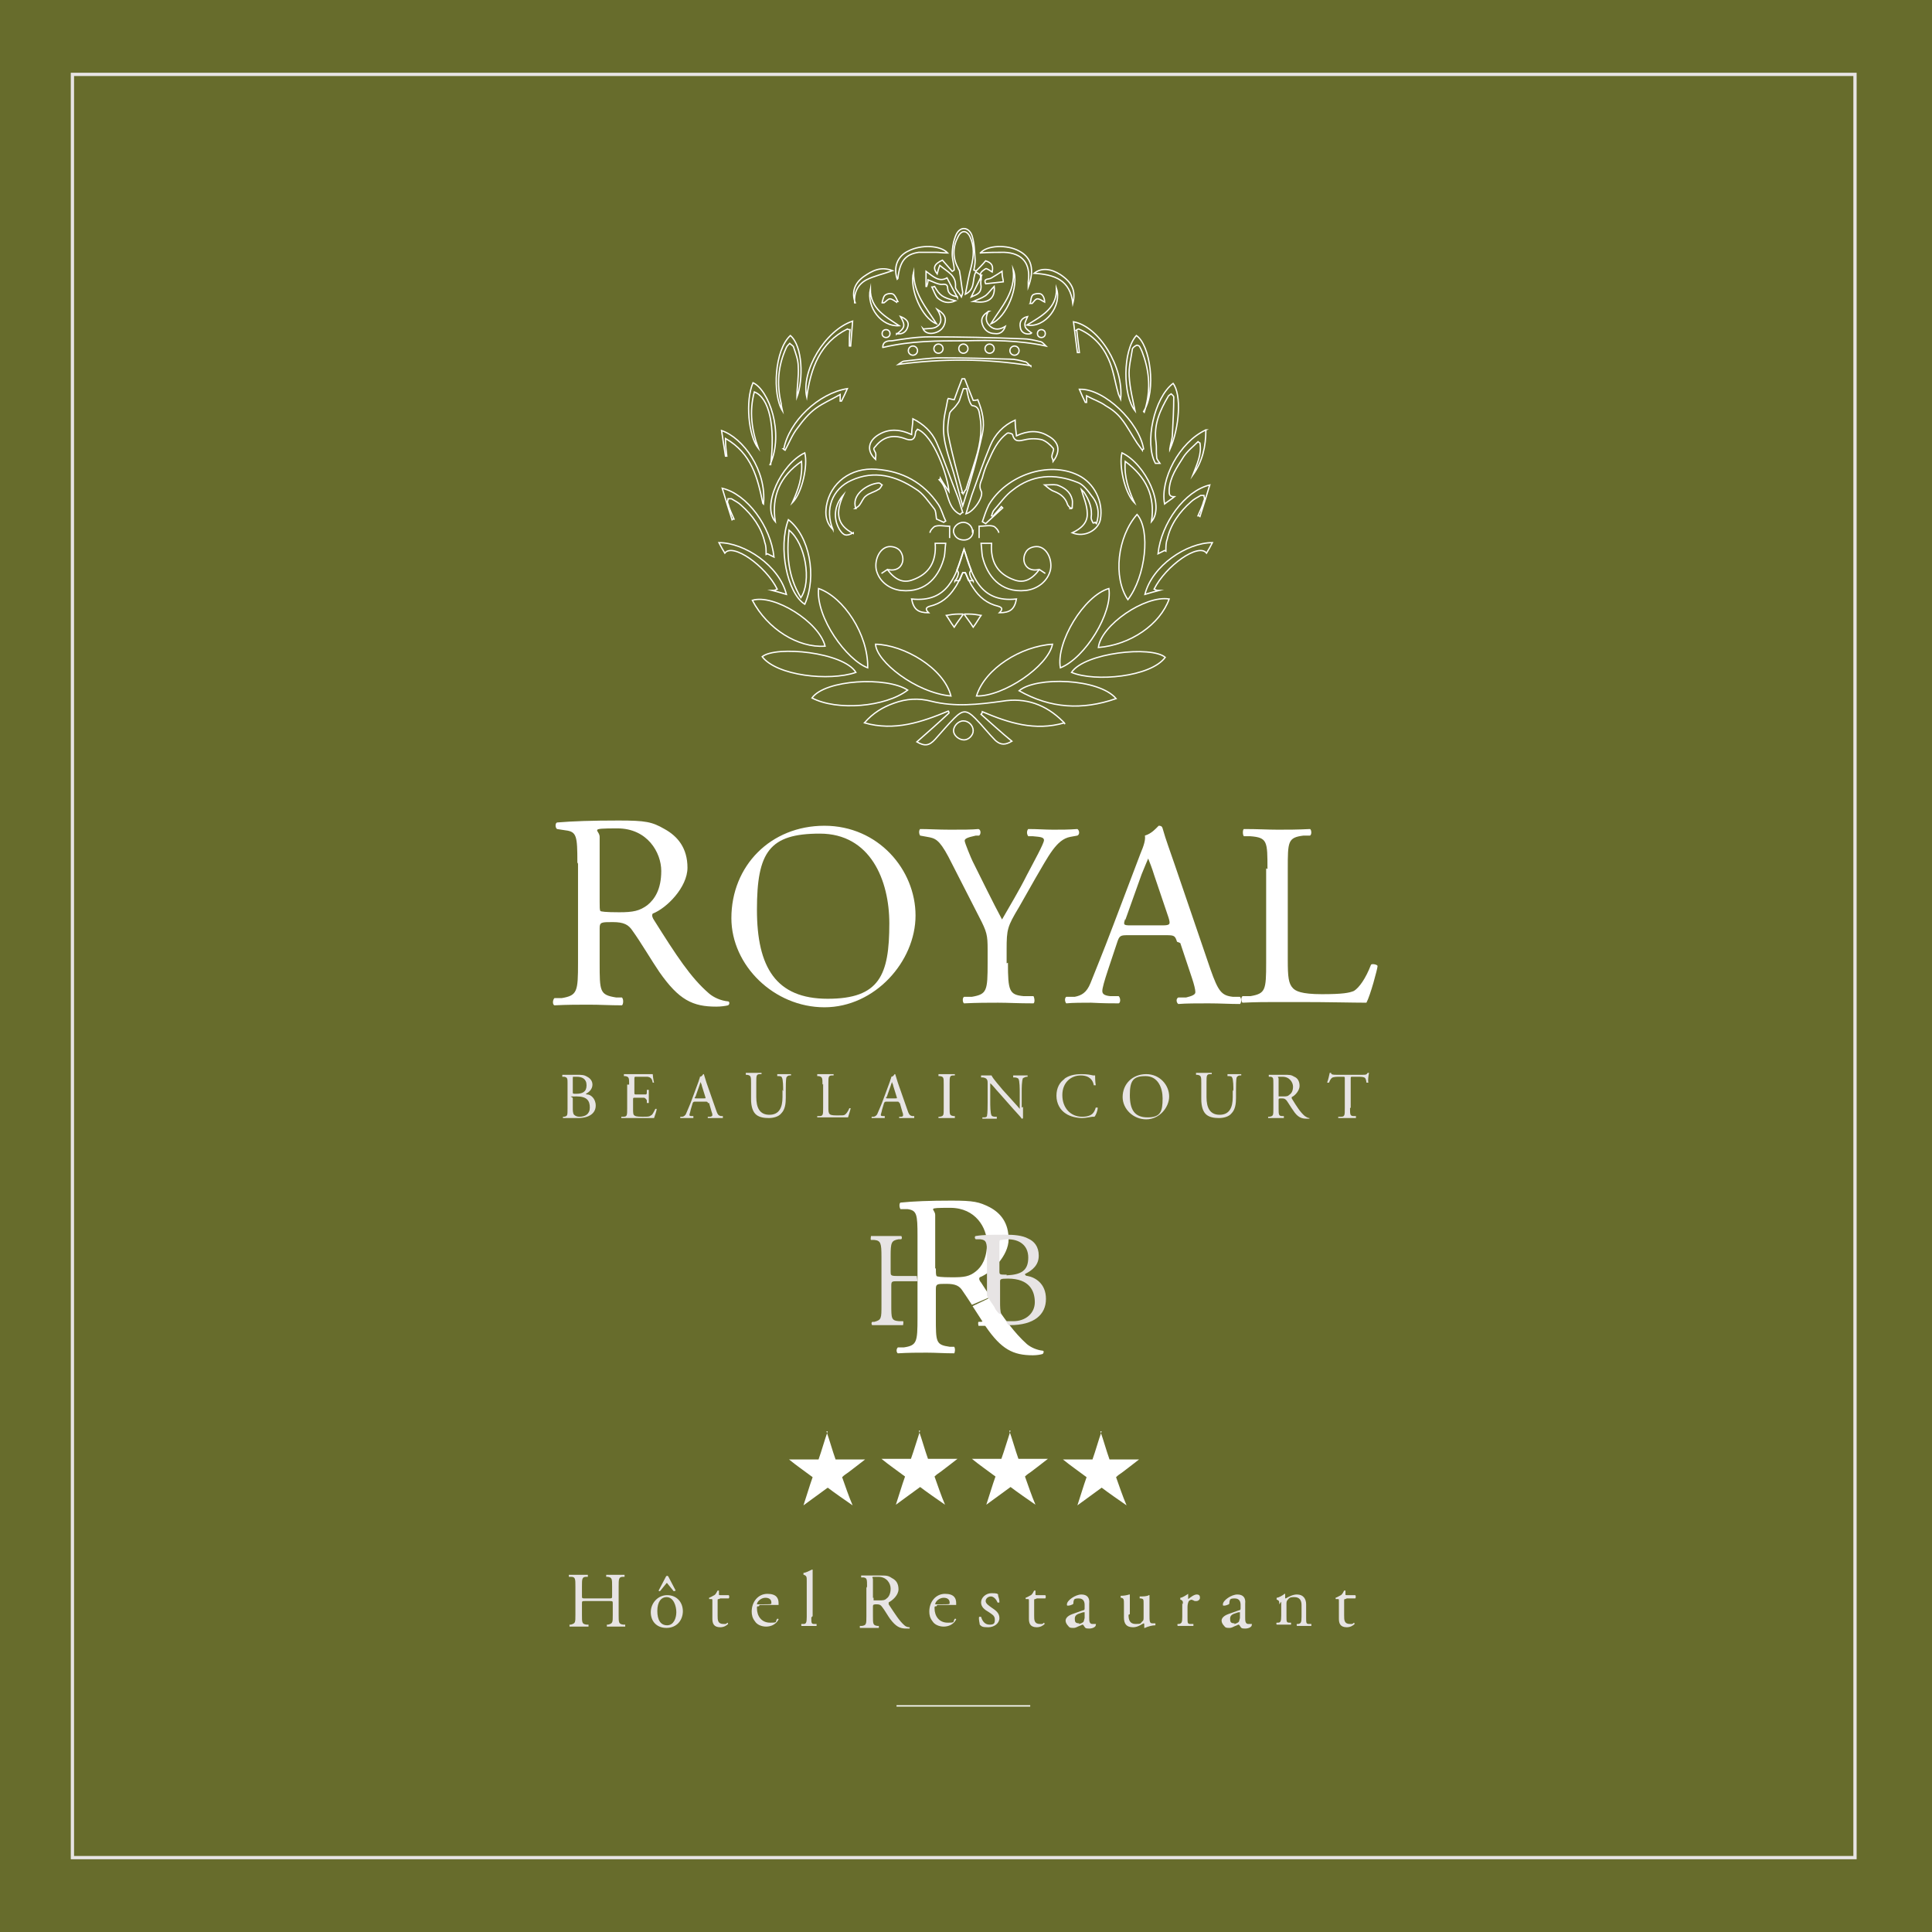 <?xml version="1.0" encoding="UTF-8"?>
<svg id="Calque_1" xmlns="http://www.w3.org/2000/svg" version="1.1" viewBox="0 0 294.8 294.8">
  <!-- Generator: Adobe Illustrator 29.6.0, SVG Export Plug-In . SVG Version: 2.1.1 Build 207)  -->
  <defs>
    <style>
      .st0 {
        fill: #e7e4e4;
      }

      .st1 {
        fill: #676c2c;
      }

      .st2 {
        fill: #fff;
      }

      .st3 {
        fill: none;
        stroke: #fff;
        stroke-miterlimit: 10;
        stroke-width: .2px;
      }
    </style>
  </defs>
  <rect class="st1" width="294.8" height="294.8"/>
  <g>
    <path class="st2" d="M88.1,131.6c0-4-.1-4.7-1.8-4.9l-1.3-.2c-.3-.2-.3-.9,0-1,2.4-.2,5.3-.3,9.4-.3s5.1.2,7,1.3c2,1.1,3.5,2.9,3.5,5.9s-3.2,6.2-5.3,7c-.2.3,0,.7.2,1,3.4,5.4,5.6,8.8,8.4,11.2.7.6,1.8,1.1,2.9,1.2.2,0,.3.4,0,.6-.4.1-1.1.2-1.8.2-3.6,0-5.7-1-8.7-5.3-1.1-1.6-2.8-4.5-4.1-6.3-.6-.9-1.3-1.3-3-1.3s-2,0-2,.9v5.3c0,4.4,0,4.9,2.5,5.3h.9c.3.3.2,1.1,0,1.2-1.9,0-3.3-.1-5-.1s-3.3,0-5.3.1c-.3-.1-.3-.8,0-1.1h1.1c2.4-.4,2.5-1,2.5-5.4v-15.1ZM91.5,137.6c0,.8,0,1.2.1,1.4.1.1.8.2,2.9.2s3.1-.2,4.3-1.1c1.1-.9,2.1-2.4,2.1-5.2s-2.1-6.5-6.7-6.5-2.7.2-2.7,1.3v9.8Z"/>
    <path class="st2" d="M111.6,140.1c0-8,6-14.1,14.2-14.1s13.9,6.7,13.9,13.7-6.2,14-13.9,14-14.2-6.4-14.2-13.6ZM135.7,140.9c0-6.6-2.9-13.7-10.6-13.7s-9.6,2.8-9.6,11.6,2.9,13.6,10.8,13.6,9.4-3.6,9.4-11.5Z"/>
    <path class="st2" d="M153.8,146.9c0,4.3.2,4.9,2.4,5.1h1.5c.2.4.2,1,0,1.1-2.5,0-3.8-.1-5.4-.1s-3.1,0-5.2.1c-.2-.1-.3-.8,0-1h1.2c2.3-.4,2.4-.9,2.4-5.2v-2c0-2.2-.1-2.7-1.3-5l-4.7-9.2c-1.4-2.6-2-2.8-3.2-3l-1.1-.2c-.2-.3-.2-.8,0-1,1.3,0,2.7.1,4.6.1s3.3,0,4.3-.1c.4.1.4.8.1,1h-.5c-1.4.3-1.7.5-1.7.8s1,2.7,1.2,3.1c1.5,3,3,6.1,4.5,8.9,1.2-2.1,2.6-4.4,3.8-6.8,1.1-2.1,2.6-4.8,2.6-5.3s-.7-.5-1.7-.6h-.7c-.3-.4-.2-.9,0-1.1,1.4,0,2.6.1,3.8.1s2.4,0,3.7-.1c.3.2.4.8,0,1l-1.1.2c-2.1.4-3.3,2.9-5.3,6.3l-2.5,4.4c-1.8,3-1.9,3.4-1.9,6.5v2.1Z"/>
    <path class="st2" d="M179.6,143.7c-.3-.9-.4-1-1.6-1h-6c-1,0-1.2.1-1.5,1l-1.4,4.2c-.6,1.8-.9,2.9-.9,3.3s.2.7,1.2.8h1.3c.3.3.3,1,0,1.1-1,0-2.3,0-4.2-.1-1.3,0-2.8,0-3.8.1-.2-.2-.3-.8,0-1h1.3c1-.2,1.8-.6,2.4-2.1.7-1.8,1.8-4.4,3.5-8.9l4.1-10.8c.6-1.4.8-2.2.7-2.8,1-.3,1.6-1,2.1-1.5.2,0,.5,0,.6.4.5,1.8,1.2,3.6,1.8,5.4l5.5,16.1c1.2,3.4,1.7,4,3.4,4.2h1.1c.3.3.2,1,0,1.1-1.6,0-3-.1-4.8-.1s-3.4,0-4.6.1c-.3-.2-.4-.8,0-1h1.2c.8-.2,1.4-.4,1.4-.8s-.2-1.2-.5-2.1l-1.8-5.4ZM171.7,140.2c-.3.9-.3,1,.8,1h4.9c1.2,0,1.2-.2.9-1.2l-2.2-6.5c-.3-1-.7-2-.9-2.5h0c-.1.2-.5,1.2-1,2.4l-2.5,7Z"/>
    <path class="st2" d="M193.4,132.6c0-4.2,0-4.8-2.6-5h-1c-.2-.2-.2-1,0-1.1,2.2,0,3.6.1,5.2.1s2.9,0,4.9-.1c.2.1.3.8,0,1h-1c-2.4.3-2.4.9-2.4,5.1v13.9c0,2.5.1,3.6.8,4.3.4.4,1.2.9,4.4.9s4.2-.2,4.9-.5c.8-.5,1.8-1.9,2.6-4,.2-.2,1,0,1,.2,0,.4-1.1,4.5-1.7,5.6-2,0-5.8-.1-10-.1h-3.7c-1.7,0-3,0-5.2.1-.2-.1-.3-.8,0-1h1.2c2.3-.4,2.4-.9,2.4-5.1v-14.4Z"/>
  </g>
  <line class="st3" x1="136.8" y1="260.3" x2="157.2" y2="260.3"/>
  <g>
    <path class="st2" d="M153,201c0,0-.1-.2-.2-.3l-2-3v1.4c0,2.2,0,2.4-1.1,2.6h-.4c-.1.2,0,.5,0,.6.8,0,1.5,0,2.4,0s1.4,0,2,0l-.8-1.2s0,0,0,0Z"/>
    <g>
      <path class="st0" d="M140,195.5h-3c-.9,0-1,0-1,.7v2.9c0,2.1,0,2.4,1.2,2.5h.6c.1.1,0,.5,0,.6-1,0-1.7,0-2.5,0s-1.5,0-2.2,0c-.1,0-.2-.4,0-.5h.3c1.1-.3,1.1-.5,1.1-2.6v-7.3c0-2.1-.1-2.5-1.1-2.6h-.5c-.1-.1,0-.5,0-.6.9,0,1.6,0,2.4,0s1.4,0,2.2,0c.1,0,.2.4,0,.5h-.4c-1.1.2-1.2.5-1.2,2.6v2.3c0,.6,0,.7,1,.7h3"/>
      <path class="st2" d="M148.3,199.1c-.5-.8-1-1.5-1.4-2.1-.5-.8-1.1-1.1-2.5-1.1s-1.6,0-1.6.8v4.4c0,3.7,0,4.1,2.1,4.4h.7c.2.3.1.9,0,1-1.6,0-2.8-.1-4.2-.1s-2.7,0-4.4.1c-.2-.1-.3-.6,0-.9h.9c2-.3,2.1-.8,2.1-4.5v-12.5c0-3.3-.1-3.9-1.5-4.1h-1.1c-.2-.3-.2-.9,0-1,2-.2,4.4-.3,7.8-.3s4.2.2,5.8,1c1.7.9,2.9,2.4,2.9,4.9s-2.6,5.1-4.4,5.8c-.2.2,0,.6.2.8.5.8,1,1.5,1.4,2.2M151.1,198c2.1,3.2,3.7,5.4,5.6,7.1.6.5,1.5.9,2.4,1,.2,0,.2.3,0,.5-.3.1-.9.2-1.5.2-3,0-4.8-.9-7.2-4.4-.5-.8-1.3-2-2-3.1M142.8,193.5c0,.6,0,1,.1,1.2.1.1.6.2,2.4.2s2.6-.1,3.6-.9c.9-.7,1.7-2,1.7-4.3s-1.7-5.4-5.6-5.4-2.3.1-2.3,1.1v8.2Z"/>
    </g>
    <path class="st0" d="M152.8,200.6c-.2-.5-.2-1.3-.2-1.9v-3.1c0-.4,0-.5,1.2-.5,3.3,0,4.1,1.9,4.1,3.6s-1.4,2.9-3.3,2.9-1,0-1.4-.4l.7,1c0,0,0,0,0,0,0,0,.1,0,.2,0,3.7,0,5.5-1.6,5.5-4s-1.7-3.3-2.8-3.5c-.2,0-.4-.1-.4-.3,1.2-.6,2.1-1.4,2.1-2.8s-.7-2.2-1.6-2.6c-.9-.5-2.2-.6-3.5-.6-1.9,0-3.3,0-4.5.2-.2,0-.2.4,0,.5h.7c.9.1,1,.5,1,2.1v6.5c.1.2.3.5.5.8.4.6.7,1,.7,1.1.1.2.3.5.6.8M153.6,194.5c-1.1,0-1.1,0-1.1-.6v-4.2c0-.4,0-.5.3-.5.2,0,.5-.1,1-.1,1.6,0,3.1.8,3.1,2.8s-1.1,2.6-3.3,2.7Z"/>
  </g>
  <polygon class="st0" points="11.1 283.4 11.1 283.7 283.3 283.7 283.3 11.1 10.8 11.1 10.8 283.7 11.1 283.7 11.1 283.4 11.3 283.4 11.3 11.6 282.8 11.6 282.8 283.2 11.1 283.2 11.1 283.4 11.3 283.4 11.1 283.4"/>
  <g>
    <path class="st2" d="M126.1,218.4c.5,1.4.9,2.9,1.4,4.3h4.5,0c-.9.7-1.8,1.4-2.6,2-.3.2-.6.4-.9.7.5,1.4,1,2.9,1.6,4.3h0c-1.3-.9-2.6-1.8-3.8-2.7-1.2.9-2.5,1.8-3.7,2.7.5-1.5.9-2.9,1.4-4.3-1.2-.9-2.5-1.8-3.6-2.7h4.5c.5-1.4.9-2.9,1.4-4.3"/>
    <path class="st2" d="M140.2,218.3c.5,1.4.9,2.9,1.4,4.3h4.5,0c-.9.7-1.8,1.4-2.6,2-.3.2-.6.4-.9.7.5,1.4,1,2.9,1.6,4.3h0c-1.3-.9-2.6-1.8-3.8-2.7-1.2.9-2.5,1.8-3.7,2.7.5-1.5.9-2.9,1.4-4.3-1.2-.9-2.5-1.8-3.6-2.7h4.5c.5-1.4.9-2.8,1.4-4.3"/>
    <path class="st2" d="M154,218.3c.5,1.4.9,2.9,1.4,4.3h4.5,0c-.9.7-1.8,1.4-2.6,2-.3.2-.6.4-.9.7.5,1.4,1,2.9,1.6,4.3h0c-1.3-.9-2.6-1.8-3.8-2.7-1.2.9-2.5,1.8-3.7,2.7.5-1.5.9-2.9,1.4-4.3-1.2-.9-2.5-1.8-3.6-2.7h4.5c.5-1.4.9-2.8,1.4-4.3"/>
    <path class="st2" d="M167.9,218.4c.5,1.4.9,2.9,1.4,4.3h4.5,0c-.9.7-1.8,1.4-2.6,2-.3.2-.6.4-.9.7.5,1.4,1,2.9,1.6,4.3h0c-1.3-.9-2.6-1.8-3.8-2.7-1.2.9-2.5,1.8-3.7,2.7.5-1.5.9-2.9,1.4-4.3-1.2-.9-2.5-1.8-3.6-2.7h4.5c.5-1.4.9-2.9,1.4-4.3"/>
  </g>
  <g>
    <path class="st3" d="M162.4,110.3c-4.5,1.3-8.5,0-12.5-1.7,0,.1-.1.3-.2.4,1.6,1.4,3.1,2.8,4.7,4.1-1,.6-1.7.6-2.5-.1-1.1-1.1-2-2.3-3.1-3.4-1.3-1.3-1.9-1.3-3.2,0-1,1-1.9,2.1-2.9,3.2-.9,1-1.6,1.1-2.8.4,1.6-1.4,3.3-2.9,4.9-4.4,0,0,0-.2-.1-.3-4.1,1.7-8.2,3.1-12.8,1.8,1.3-1.5,2.8-2.4,4.5-3,1.9-.7,3.8-.8,5.7-.3,3.6.9,7.2.5,10.8,0,3.6-.6,6.7.5,9.3,3.1,0,0,.2.2.3.4Z"/>
    <path class="st3" d="M170.3,106.6c-5.2,1.8-10,1.5-14.8-1.2,2.6-2.2,12.2-1.9,14.8,1.2Z"/>
    <path class="st3" d="M161.8,101.9c-.7-3.9,3.6-11,7.4-12.1.6,3.7-3.6,10.6-7.4,12.1Z"/>
    <path class="st3" d="M138.5,105.3c-3.4,2.6-10.8,3.2-14.6,1.2,2-2.8,11.4-3.3,14.6-1.2Z"/>
    <path class="st3" d="M160.6,98.3c-.7,3.4-7.5,8-11.6,7.9,1.3-4.2,6.8-7.6,11.6-7.9Z"/>
    <path class="st3" d="M145.1,106.2c-5.4-.5-11.4-5.3-11.5-7.9,4.3.1,10.4,3.6,11.5,7.9Z"/>
    <path class="st3" d="M163.5,102.6c2-3,12.2-4.1,14.3-2.3-2.2,3-10.7,3.8-14.3,2.3Z"/>
    <path class="st3" d="M148.5,88.7c-.2-.3-.4-.6-.5-1-.1-.3,0-.5.2-.7-.4-1-.7-2.1-1.1-3.2-1.2,4.1-2.5,8.2-8,7.6.3,1.6,1,2.1,2.6,2.1-.5-.5-.5-.8.2-1,1.7-.4,2.9-1.4,3.8-2.8.5-.7.8-1.5,1.2-2.3.1,0,.2,0,.4,0,.2.4.3.8.5,1.2h.7Z"/>
    <path class="st3" d="M145.7,88.7c.2-.3.4-.6.5-1,.1-.3,0-.5-.2-.7.4-1,.7-2.1,1.1-3.2,1.2,4.1,2.5,8.2,8,7.6-.3,1.6-1,2.1-2.6,2.1.5-.5.5-.8-.2-1-1.7-.4-2.9-1.4-3.8-2.8-.5-.7-.8-1.5-1.2-2.3-.1,0-.2,0-.4,0-.2.4-.3.8-.5,1.2h-.7Z"/>
    <path class="st3" d="M167.6,98.8c.4-3.4,7.1-8,10.8-7.4-1.4,3.9-5.9,7-10.8,7.4Z"/>
    <path class="st3" d="M167.3,79.9c.5-1.5.3-3-.7-4.2-.6-.8-1.3-1.8-2.2-2.1-3.5-1.4-6.9-1.2-9.9,1.2-1.1.8-1.9,2-2.8,3-.2.2-.3.6-.4.9,0,0,.2,0,.2.1.4-.5.9-1,1.3-1.5,0,0,.2.2.2.2-.9.8-1.7,1.6-2.6,2.4-.2-.1-.3-.2-.5-.3.3-.9.6-1.8,1-2.6,2.7-4.5,9.1-6.7,13.6-4.5,2.5,1.2,3.9,4.1,3.4,6.8-.3,1.5-2.3,2.8-4.3,2,1.3-.6,2.4-1.5,2.3-3,0-1.2-.6-2.5-.9-3.6,0,0,.2.2.4.4.8,1.2,1.3,2.5,1.1,3.9,0,.3.2.6.3.8.1,0,.2,0,.3-.1Z"/>
    <path class="st3" d="M130.6,102.6c-4.1,1.4-12.1.5-14.3-2.4,2.1-1.7,12.4-.7,14.3,2.4Z"/>
    <path class="st3" d="M158.5,86.9c0,0-1,.3-1.7-.3-.7-.6-.7-1.6-.3-2.3.3-.6,1-.9,1.7-.9,1.4,0,2.4,1.8,2.1,3.5-.4,1.8-2,3-3.8,3.2-3.9.4-5.9-2.3-6.6-5.2-.1-.6-.1-1.2-.2-2h1.6c-.2,2.8.9,4.7,3.5,5.6,1.4.5,2.6,0,3.8-1.6.3.2.6.4.9.6"/>
    <path class="st3" d="M132.4,101.9c-3.2-1.2-7.9-7.6-7.5-12.1,3.8,1.3,7.6,7,7.5,12.1Z"/>
    <path class="st3" d="M127.1,80.8c-1.1-1.1-1.2-2.3-1-3.6.6-3.5,3.7-5.9,7.6-5.6,4,.3,7.2,2,9.5,5.4.5.8.7,1.7,1.1,2.5l-.3.2c-.4-.2-.9-.4-1.1-.5-.1-.7-.1-1.2-.3-1.5-.9-1.1-1.7-2.4-2.9-3.1-3-2-6.3-2.9-9.8-1.3-2.9,1.3-4.1,4.4-2.8,7.5Z"/>
    <path class="st3" d="M154.9,64.1c0,.8.1,1.5.2,2.4,1.7-.8,3.3-.9,4.8,0,1.7.9,2,2.3.8,3.9,0-.3-.2-.5-.2-.7,0-.5.4-1.1.2-1.3-.4-.5-1.1-1.1-1.7-1.3-.8-.2-1.8-.2-2.6,0-.9.2-1.6.4-1.9-.8,0-.1-.6-.3-.8-.2-1.5,1.1-2.2,2.7-2.9,4.3-.4.8-.7,1.7-.9,2.5-.2.6-.6,1.2-.2,2,.5.8-1.1,3.2-2.3,3.5.3-1,.6-2,.9-2.9.9-2.5,1.8-5.1,2.8-7.5.7-1.7,2-3.1,3.8-3.9Z"/>
    <path class="st3" d="M146.5,78.5c-2.2-1.1-1.6-3.8-3.2-5.3,0,0,.2-.1.2-.2.4.7.8,1.3,1.3,2-.2-2.4-2.3-8.5-4.8-9.5-.1.2-.3.3-.3.5-.1,1.2-.7,1.3-1.7.9-1.7-.6-3.2-.3-4.4,1.2-.4.4-.3.4,0,1,.1.3,0,.6,0,1-1.3-1.2-1.2-2.6.2-3.6,1.6-1.1,3.3-1.1,5.3-.2,0-.8.2-1.6.2-2.4,1.6.8,2.9,2,3.6,3.6,1.2,2.7,2.1,5.5,3.2,8.2.3.8.5,1.6.8,2.5-.1,0-.2.1-.3.2Z"/>
    <path class="st3" d="M144.7,60.8c.5.1.8.2.9.2.4-1.1.8-2.2,1.2-3.2.1,0,.3,0,.4,0,.4,1,.8,2.1,1.3,3.3,0,0,.4,0,.7-.1.7,1.7,1.1,3.4.7,5.2-.8,3.7-1.8,7.3-3,11-.5-1.7-.9-3.4-1.4-5.1-.7-2.4-1.7-4.8-1.5-7.3,0-1.3.4-2.5.6-3.8ZM146.8,75.2h.3c0-.2.2-.4.3-.5.4-1.3.8-2.5,1.2-3.8.8-2.4,1.4-4.9.9-7.5-.1-.7-.2-1.4-1.1-1.5-.2,0-.4-.5-.5-.8-.2-.6-.3-1.2-.4-1.8h-.5c-.2.6-.4,1.2-.6,1.8-.1.3-.4.6-.6.9-.3.4-.8.7-.9,1.1-.2,1.1-.4,2.3-.2,3.3.6,3,1.4,5.9,2.2,8.9Z"/>
    <path class="st3" d="M149.7,42c-.3-.2-.5-.3-.8-.5-.6,1.1,0,2.6-1.6,3.4.3-1.5.5-2.8.9-4.2.4-1.6.5-3.1-.2-4.6-.5-1-1.3-1-1.8,0-.8,1.5-.9,3.2,0,4.8,0,.1.1.2.2.4.2,1.1.3,2.2.5,3.3,0,0,0,.2-.2.7-.4-.7-1-1.2-.9-1.6.1-1.7-1.2-2.2-2.4-3.2-.2.5-.3.9-.4,1.3-.7-.9-.5-1.5.8-2.1.5.6,1,1.1,1.5,1.7,0,0,.2-.1.3-.2,0-.8-.3-1.6-.3-2.4,0-1,.2-2.1.6-3,.6-1.3,1.9-1.2,2.4.1.4,1.2.4,2.5.5,3.8,0,.5-.1,1-.2,1.5.1,0,.2.1.3.2.5-.5,1-1,1.5-1.6.9.3,1.2.7,1,1.7-.3-.2-.9-.6-1-.5-.4.3-1.1.6-.7,1.4h0Z"/>
    <path class="st3" d="M134.7,53c0-1,.9-1,1.4-1,1.9-.3,3.8-.6,5.7-.6,4.8,0,9.5.1,14.3.3.8,0,1.7.2,2.5.4.4,0,.7.4,1,.7-4.1-.9-8.3-.9-12.4-.8-4.1,0-8.2,0-12.4,1Z"/>
    <path class="st3" d="M120.3,79.3c3.2,2.5,4.4,8.6,2.5,12.9-2.7-1.7-4.1-8.7-2.5-12.9ZM122.2,91.2c1.7-2.5.7-8.3-1.8-10.3-.4,3.6-.2,7,1.8,10.3Z"/>
    <path class="st3" d="M184,65.6c0,2.5-.5,4.8-2,6.9.6-1.6,1.4-3.1,1.1-4.9,0,0-.2-.1-.3-.2-.7.7-1.6,1.4-2.2,2.3-1,1.6-2.1,3.1-2.2,5.1,0,.6,0,1,.8,1-.5.4-1,.7-1.5,1.1-.7-3.7,2.2-9.4,6.3-11.3Z"/>
    <path class="st3" d="M118.6,89.9c-1.8-3.6-6.8-7.1-8-5.5-.3-.5-.6-1-.9-1.6,3.9,0,9.2,3.5,10.3,7.9-.7-.2-1.3-.4-2.1-.6.3,0,.5-.1.7-.2Z"/>
    <path class="st3" d="M178.5,68.5c.1-.8.4-1.5.4-2.3.1-1.9.2-3.7.2-5.6,0-.2-.3-.4-.4-.5,0,0-.3.2-.4.3-1.3,2.2-2.3,4.4-1.9,7.1.1.7,0,1.5.1,2.3,0,.3.3.6.5.9-.2,0-.6,0-.7,0-1.7-3.1-.2-10,2.7-12.2,1.3,1.7,1,6.7-.5,10.1Z"/>
    <path class="st3" d="M116.9,84.6c0-.7,0-1.3-.2-1.8-.5-2.3-1.9-4.2-3.6-5.7-.4-.4-1-.7-1.5-1-.1,0-.5,0-.5,0,0,.2-.2.5,0,.8.2.8.6,1.6.9,2.3-.1,0-.2,0-.3.1-.5-1.6-1-3.1-1.5-4.8,3.8.9,7.4,5.8,7.9,10.5-.4-.2-.8-.4-1-.5Z"/>
    <path class="st3" d="M164.8,59.4c3.7-.1,9,5,9.7,9.1,0,0-.2.1-.2.2-.3-.4-.5-.7-.8-1.1-.8-1.2-1.5-2.6-2.4-3.7-.6-.8-1.5-1.5-2.4-2-.8-.6-1.8-.9-2.9-1.5v1c0,0-.1,0-.2,0-.3-.6-.6-1.3-.9-2Z"/>
    <path class="st3" d="M157.3,55.8c-6.9-1.1-13.5-1.1-20.2-.2.3-.2.6-.5.9-.5,1.9-.2,3.8-.5,5.7-.5,3.5,0,6.9.1,10.4.2.8,0,1.5.2,2.3.4.3,0,.5.4.9.7Z"/>
    <path class="st3" d="M174.6,62.9c.9-2.8.9-5.5,0-8.3-.2-.6-.4-1.2-.7-1.7,0-.1-.4-.3-.5-.2-.2.1-.5.3-.6.5-.2,1.4-.6,2.8-.5,4.2.1,1.9.6,3.8.9,5.3-1.9-2.4-1.9-9.2.2-11.5,2.1,1.4,3.1,8.3,1.1,11.6Z"/>
    <path class="st3" d="M117.6,70.9c.7-5.9-.2-10.2-2.5-11.1-.8,3-.4,5.8.6,8.6-1.5-1.9-2-7.2-.8-10,2.4,1.1,4.8,7.6,2.6,12.5Z"/>
    <path class="st3" d="M119.6,68.5c.8-4.2,5.3-8.5,9.7-9.2-.3.7-.6,1.3-.9,1.9,0,0-.1,0-.2,0v-1c-1.4.8-2.6,1.3-3.7,2.1-1.1.8-2,1.9-2.8,3-.8,1-1.3,2.3-1.9,3.4,0,0-.2-.1-.3-.2Z"/>
    <path class="st3" d="M120.9,76.7c.9-2,1.6-3.9,1.4-6.3-3.3,2.3-4.6,5.3-4,9.2-2.1-2.4.9-8.8,4.5-10.5.5,1.9-.4,6-1.8,7.5Z"/>
    <path class="st3" d="M164.3,50.4c.1,1.1.3,2.3.4,3.4,0,0-.2,0-.3,0-.2-1.5-.4-3.1-.6-4.7,3.9.7,7.7,6.9,7.2,11.8-.2-.5-.4-.8-.4-1-.5-1.7-.7-3.5-1.5-5.2-.9-2-2.4-3.6-4.5-4.5-.1,0-.3.1-.4.2Z"/>
    <path class="st3" d="M116.4,76.8c-.8-3.9-1.7-7.6-5.7-9.9,0,1.1.1,1.9.2,2.7,0,0-.1,0-.2,0-.2-1.3-.4-2.6-.6-3.9,3.3,1.1,6.9,6.1,6.4,11.2Z"/>
    <path class="st3" d="M129.6,52.8c0-.8,0-1.7.1-2.5-.1,0-.3,0-.4-.1-4.2,2.1-5.6,6-6.2,10.4-.9-4,2.8-10.2,7-11.6-.1,1.3-.2,2.6-.3,3.8,0,0-.2,0-.2,0Z"/>
    <path class="st3" d="M120.6,51.2c1.9,1.6,2,6.7,1,9.4,0-1.5.3-3.1.2-4.7,0-1-.4-2-.7-2.9,0-.2-.4-.4-.6-.6-.2.2-.4.4-.5.6-1.3,2.8-1.5,5.6-.8,8.6,0,.3.1.6.2,1.1-1.6-2.6-1.2-9.3,1.2-11.5Z"/>
    <path class="st3" d="M149.6,38.6c1-1.2,4.1-1.3,5.9-.3,1.9,1,2.4,2.8,1.4,5.5,0-.5,0-.6,0-.8.4-2.8-.9-4.4-3.7-4.5-1.2,0-2.3,0-3.7.1Z"/>
    <path class="st3" d="M148.5,111.5c0,.7-.7,1.4-1.4,1.4-.8,0-1.6-.7-1.6-1.4,0-.7.7-1.5,1.5-1.5.8,0,1.5.7,1.5,1.5Z"/>
    <path class="st3" d="M136.9,42.6c-.6-1.8,0-3.5,1.7-4.3,1.9-1,4.9-.9,6,.3-.7,0-1.3-.1-1.8-.1-.9,0-1.8,0-2.6,0-2.1.3-2.9,1.4-3.2,4Z"/>
    <path class="st3" d="M130.5,46.2c-.6-1.6-.1-3,1.3-4,1.3-.9,2.6-1.6,4.4-.9-1.4.5-2.8.8-4,1.4-1.3.7-1.9,1.9-1.8,3.5Z"/>
    <path class="st3" d="M163.4,77.6c-.2-.2-.4-.4-.5-.6-.3-1-1-1.6-2-2-.6-.2-1-.6-1.5-1,.6,0,1.3-.1,1.9,0,1.1.4,2,1,2.3,2.2.1.4,0,.9,0,1.3,0,0-.2,0-.3.1Z"/>
    <path class="st3" d="M157.8,41.7c1.1-.9,2.6-.7,4,.2,1.8,1.2,2.4,2.5,1.9,4.4-.4-3.6-2.8-4.4-5.9-4.6Z"/>
    <path class="st3" d="M130.6,77.6c-.8-2.1,1.8-3.8,3.5-3.9.2,0,.3.2.5.3-.2.3-.3.6-.6.7-.6.4-1.3.5-1.9,1-.4.3-.6.9-.9,1.3-.1.2-.4.4-.7.6Z"/>
    <path class="st3" d="M146.1,45.3c-.7-.2-1.4-.3-1.5-1.3,0-.5-.2-.7-.9-.6-.6,0-1.3-.4-2.1-.7,0,.4-.1.7-.2,1,0,0,0,0-.1,0v-2.3c1.1.8,2,1.7,3.2,1,.5,1,1,1.9,1.6,3Z"/>
    <path class="st3" d="M161.2,44c.9,2.6-1.7,6.1-4.5,5.6,2.3-1.4,4.6-2.6,4.5-5.6Z"/>
    <path class="st3" d="M148.5,81c0,.8-.6,1.4-1.4,1.4-.8,0-1.4-.4-1.6-1.2-.1-.8.7-1.5,1.5-1.5.7,0,1.4.6,1.4,1.4Z"/>
    <path class="st3" d="M137.2,49.7c-2.7.2-5-2.8-4.4-5.6,0,3,2.3,4.2,4.4,5.6Z"/>
    <path class="st3" d="M154.6,41.1c1,2.5-1,7.4-3.4,8.3,1.6-2.6,3.8-4.8,3.4-8.3Z"/>
    <path class="st3" d="M139.4,41.5c0,3.3,1.9,5.4,3.5,7.9-2.2-.8-4.2-5.3-3.5-7.9Z"/>
    <path class="st3" d="M141.9,81.3c0-.3.5-.9.8-1,.7-.2,1.4,0,2.2,0v1.8"/>
    <path class="st3" d="M130.2,81.3c-1.1.6-1.5.4-2.1-.5-1-1.7-.8-3.7.6-5.3-1.2,2.6-1.1,4.6,1.5,5.9Z"/>
    <path class="st3" d="M150.8,47.5c-.4.8-.5,1.6.3,2.3.7.6,1.5.5,2.3,0-.3.9-.9,1.2-1.6,1.1-.9,0-1.6-.5-1.9-1.4-.3-.9.1-1.5,1-2Z"/>
    <path class="st3" d="M140.9,50.2c.8-.1,1.6,0,2.1-.4.8-.5.7-1.5,0-2.6,1,.6,1.4,1.2,1.2,2-.2.9-.8,1.4-1.6,1.6-.8.2-1.5,0-1.8-.7Z"/>
    <path class="st3" d="M152.9,41.5c0,.7.2,1.2.2,1.5-1,.1-1.8.2-2.7.3-.4-.9.5-.6.9-.9.5-.3,1-.6,1.6-1Z"/>
    <path class="st3" d="M147.1,93.7c.3,0,.5,0,.8,0,.6,0,1.2.1,1.8.2-.3.4-.6,1-1.2,1.8-.5-.8-1-1.4-1.4-2,0,0,0,0,0,0Z"/>
    <path class="st3" d="M142.6,43.7c.8,1.4,1.2,1.7,3.2,2.2-1.1.5-2,.2-2.7-.4-.4-.4-.6-1.1-.9-1.7.1,0,.2,0,.4-.1Z"/>
    <path class="st3" d="M148.5,46c.7-.3,1.3-.5,1.9-.9.5-.4.8-.9,1.3-1.4.2,1.8-.9,2.7-3.1,2.3Z"/>
    <path class="st3" d="M134.6,46.2c.1-.4.2-1,.5-1.2.3-.2.9-.3,1.2-.1.3.2.5.7.7,1.1,0,0-.2,0-.2.1-.3-.2-.7-.5-1-.5-.3,0-.6.4-.9.6,0,0-.2,0-.3,0Z"/>
    <path class="st3" d="M157.2,46.3c.1-.4.1-1,.4-1.3.3-.2,1-.3,1.3-.1.3.2.5.7.5,1.2-.4-.2-.7-.5-1.1-.5-.3,0-.6.5-.8.7,0,0-.2,0-.3,0Z"/>
    <path class="st3" d="M149.7,42c0,.6-.1,1.2,0,1.7,0,1.2-.9,1.3-1.5,1.6.5-1.1,1.1-2.2,1.6-3.3,0,0,0,0,0,0Z"/>
    <path class="st3" d="M157.3,50.9c-.7.2-1.5-.1-1.6-.9-.2-.9.2-1.5,1.1-1.7-.2.5-.5,1-.4,1.4,0,.4.6.8,1,1.1Z"/>
    <path class="st3" d="M136.8,51c1.3-1,1.4-1.3.6-2.7.8.3,1.4.8,1.1,1.6-.2.7-.8,1.2-1.7,1Z"/>
    <circle class="st3" cx="139.3" cy="53.5" r=".7"/>
    <circle class="st3" cx="143.2" cy="53.2" r=".7"/>
    <path class="st3" d="M114.8,91.6c3.3-1,10.2,3.3,11.1,7-4.1.3-8.8-2.6-11.1-7Z"/>
    <path class="st3" d="M172.1,91.5c-2.3-3.4-1.6-9.6,1.4-13,2.1,2.4,1.3,9.5-1.4,13Z"/>
    <path class="st3" d="M173.1,76.7c-.9-2-1.6-3.9-1.4-6.3,3.2,2.4,4.6,5.3,4,9.2,2.1-2.4-.9-8.8-4.5-10.5-.5,1.9.4,6,1.8,7.5Z"/>
    <path class="st3" d="M177.9,84.1c0-.7,0-1.3.2-1.8.5-2.3,1.9-4.2,3.6-5.7.4-.4,1-.7,1.5-1,.1,0,.5,0,.5,0,0,.2.2.5,0,.8-.2.8-.6,1.6-.9,2.3.1,0,.2,0,.3.1.5-1.6,1-3.1,1.5-4.8-3.8.9-7.4,5.8-7.9,10.5.4-.2.8-.4,1-.5Z"/>
    <path class="st3" d="M176.1,89.9c1.8-3.6,6.8-7.1,8-5.5.3-.5.6-1,.9-1.6-3.9,0-9.2,3.5-10.3,7.9.7-.2,1.3-.4,2.1-.6-.3,0-.5-.1-.7-.2Z"/>
    <path class="st3" d="M135.5,86.9c0,0,1,.3,1.7-.3.7-.6.7-1.6.3-2.3-.3-.6-1-.9-1.7-.9-1.4,0-2.4,1.8-2.1,3.5.4,1.8,2,3,3.8,3.2,3.9.4,5.9-2.3,6.6-5.2.1-.6.1-1.2.2-2h-1.6c.2,2.8-.9,4.7-3.5,5.6-1.4.5-2.6,0-3.8-1.6-.3.2-.6.4-.9.6"/>
    <path class="st3" d="M152.4,81.3c0-.3-.5-.9-.8-1-.7-.2-1.4,0-2.2,0v1.8"/>
    <circle class="st3" cx="147" cy="53.2" r=".7"/>
    <circle class="st3" cx="151" cy="53.2" r=".7"/>
    <circle class="st3" cx="154.8" cy="53.5" r=".7"/>
    <circle class="st3" cx="158.9" cy="50.9" r=".6"/>
    <circle class="st3" cx="135.2" cy="50.9" r=".6"/>
    <path class="st3" d="M147,93.7c-.3,0-.5,0-.8,0-.6,0-1.2.1-1.8.2.3.4.6,1,1.2,1.8.5-.8,1-1.4,1.4-2,0,0,0,0,0,0Z"/>
  </g>
  <g>
    <path class="st0" d="M86.6,165.3c0-.7,0-.9-.5-1h-.3c0,0,0-.2,0-.3.5,0,1.2,0,2.1,0s1.2,0,1.7.3c.4.2.8.6.8,1.2s-.4,1.1-1,1.4c0,0,0,.1.2.1.5,0,1.3.6,1.3,1.7s-.9,1.9-2.7,1.9-.8,0-1.2,0-.8,0-1.1,0c0,0,0-.2,0-.2h.2c.5-.1.5-.2.5-1.3v-3.8ZM87.4,166.6c0,.3,0,.3.5.3,1,0,1.6-.3,1.6-1.3s-.7-1.3-1.5-1.3-.4,0-.5,0c-.1,0-.1,0-.1.3v2ZM87.4,169c0,.4,0,.9.2,1.1.2.2.5.3.8.3.9,0,1.6-.4,1.6-1.4s-.4-1.7-2-1.7-.6,0-.6.3v1.5Z"/>
    <path class="st0" d="M96,165.5c0-1,0-1.2-.6-1.3h-.2c0,0,0-.2,0-.3.4,0,.8,0,1.2,0h1.9c.6,0,1.2,0,1.3,0,0,.2.1.9.2,1.3,0,0-.2,0-.2,0-.1-.5-.2-.8-.8-.9-.2,0-.5,0-1,0h-.7c-.3,0-.3,0-.3.4v2c0,.3,0,.3.3.3h.6c.4,0,.7,0,.8,0s.2,0,.2-.3v-.4c.1,0,.3,0,.3,0,0,.2,0,.6,0,1s0,.7,0,1c0,0-.2,0-.3,0v-.4c-.1-.2-.2-.3-.4-.4-.1,0-.4,0-.8,0h-.6c-.3,0-.3,0-.3.3v1.4c0,.5,0,.9.2,1,.1.1.3.2,1.2.2s1.1,0,1.3-.2c.2,0,.4-.4.7-1,0,0,.2,0,.2,0,0,.3-.3,1.1-.4,1.4-.9,0-1.8,0-2.7,0h-.9c-.4,0-.8,0-1.4,0,0,0,0-.2,0-.2h.3c.6,0,.6-.2.6-1.3v-3.6Z"/>
    <path class="st0" d="M108,168.3c0-.2-.1-.2-.4-.2h-1.5c-.2,0-.3,0-.4.2l-.3,1c-.1.5-.2.7-.2.8s0,.2.3.2h.3c0,0,0,.2,0,.3-.3,0-.6,0-1,0-.3,0-.7,0-1,0,0,0,0-.2,0-.2h.3c.2,0,.5-.2.6-.5.2-.5.5-1.1.9-2.2l1-2.7c.1-.4.2-.5.2-.7.2,0,.4-.2.5-.4,0,0,.1,0,.1,0,.1.4.3.9.4,1.3l1.4,4c.3.9.4,1,.8,1.1h.3c0,0,0,.2,0,.3-.4,0-.8,0-1.2,0s-.9,0-1.1,0c0,0,0-.2,0-.2h.3c.2,0,.4-.1.4-.2s0-.3-.1-.5l-.4-1.4ZM106,167.4c0,.2,0,.2.2.2h1.2c.3,0,.3,0,.2-.3l-.5-1.6c0-.2-.2-.5-.2-.6h0s-.1.3-.2.6l-.6,1.7Z"/>
    <path class="st0" d="M119.5,166.5c0-.6,0-1.8-.2-2.1,0-.1-.2-.2-.5-.2h-.2c0,0,0-.2,0-.3.4,0,.8,0,1.1,0s.7,0,1,0c0,0,0,.2,0,.2h-.2c-.2,0-.4.1-.5.3-.1.3-.1,1.5-.1,2v1.1c0,.9-.1,1.8-.7,2.4-.4.5-1.2.7-1.9.7s-1.4-.1-1.9-.5c-.5-.4-.8-1.2-.8-2.4v-2.4c0-1,0-1.2-.6-1.3h-.2c0,0,0-.2,0-.3.5,0,.8,0,1.2,0s.7,0,1.2,0c0,0,0,.2,0,.2h-.2c-.6,0-.6.2-.6,1.3v2.2c0,1.6.5,2.7,2,2.7s2-1.1,2-2.7v-1.1Z"/>
    <path class="st0" d="M125.5,165.5c0-1,0-1.2-.6-1.3h-.2c0,0,0-.2,0-.3.6,0,.9,0,1.3,0s.7,0,1.2,0c0,0,0,.2,0,.2h-.2c-.6,0-.6.2-.6,1.3v3.5c0,.6,0,.9.2,1.1.1.1.3.2,1.1.2s1.1,0,1.2-.1c.2-.1.5-.5.7-1,0,0,.2,0,.2,0,0,.1-.3,1.1-.4,1.4-.5,0-1.5,0-2.5,0h-.9c-.4,0-.7,0-1.3,0,0,0,0-.2,0-.2h.3c.6,0,.6-.2.6-1.3v-3.6Z"/>
    <path class="st0" d="M137.2,168.3c0-.2-.1-.2-.4-.2h-1.5c-.2,0-.3,0-.4.2l-.3,1c-.1.5-.2.7-.2.8s0,.2.3.2h.3c0,0,0,.2,0,.3-.3,0-.6,0-1,0-.3,0-.7,0-1,0,0,0,0-.2,0-.2h.3c.2,0,.5-.2.6-.5.2-.5.5-1.1.9-2.2l1-2.7c.1-.4.2-.5.2-.7.2,0,.4-.2.5-.4,0,0,.1,0,.1,0,.1.4.3.9.4,1.3l1.4,4c.3.9.4,1,.8,1.1h.3c0,0,0,.2,0,.3-.4,0-.8,0-1.2,0s-.9,0-1.1,0c0,0,0-.2,0-.2h.3c.2,0,.3-.1.3-.2s0-.3-.1-.5l-.4-1.4ZM135.2,167.4c0,.2,0,.2.2.2h1.2c.3,0,.3,0,.2-.3l-.5-1.6c0-.2-.2-.5-.2-.6h0s-.1.3-.2.6l-.6,1.7Z"/>
    <path class="st0" d="M144,165.5c0-1.1,0-1.2-.6-1.3h-.2c0,0,0-.2,0-.3.5,0,.8,0,1.3,0s.7,0,1.2,0c0,0,0,.2,0,.2h-.2c-.6,0-.6.2-.6,1.3v3.6c0,1.1,0,1.2.6,1.3h.2c0,0,0,.2,0,.3-.5,0-.8,0-1.2,0s-.8,0-1.3,0c0,0,0-.2,0-.2h.2c.6-.1.6-.2.6-1.3v-3.6Z"/>
    <path class="st0" d="M156.1,168.9c0,.3,0,1.5,0,1.7,0,0,0,.1-.2.1-.1-.2-.4-.5-1.3-1.5l-2.3-2.6c-.3-.3-.9-1.1-1.2-1.3h0c0,.1,0,.3,0,.6v2.2c0,.5,0,1.8.2,2.1,0,.1.3.2.5.2h.3c0,.1,0,.2,0,.3-.4,0-.8,0-1.2,0s-.7,0-1,0c0,0,0-.2,0-.2h.3c.2,0,.4-.1.4-.2.1-.4.1-1.6.1-2.1v-2.9c0-.3,0-.5-.2-.7-.1-.1-.4-.2-.6-.2h-.2c0,0,0-.2,0-.3.4,0,.9,0,1.1,0s.3,0,.5,0c.2.5,1.4,1.8,1.7,2.2l1,1.1c.7.8,1.2,1.3,1.6,1.8h0s0-.2,0-.4v-2.1c0-.5,0-1.8-.2-2.1,0,0-.2-.2-.6-.2h-.2c0,0,0-.2,0-.3.5,0,.8,0,1.2,0s.7,0,1,0c0,0,0,.2,0,.2h-.1c-.3,0-.5.2-.6.2-.2.4-.2,1.6-.2,2.1v2.4Z"/>
    <path class="st0" d="M162.3,164.7c.7-.6,1.7-.8,2.7-.8s1.3.1,1.8.2c.1,0,.2,0,.3,0,0,.2,0,.9.1,1.5,0,0-.2,0-.3,0-.1-.7-.6-1.5-2-1.5s-2.8,1-2.8,3,1.3,3.3,3,3.3,1.9-.8,2.1-1.4c0,0,.2,0,.3,0,0,.5-.3,1.2-.5,1.4-.1,0-.2,0-.3,0-.2,0-.9.2-1.6.2s-1.8-.2-2.5-.7c-.8-.5-1.4-1.5-1.4-2.7s.5-2.1,1.3-2.6Z"/>
    <path class="st0" d="M171.3,167.4c0-2,1.5-3.5,3.6-3.5s3.5,1.7,3.5,3.4-1.5,3.5-3.5,3.5-3.6-1.6-3.6-3.4ZM177.4,167.6c0-1.6-.7-3.4-2.6-3.4s-2.4.7-2.4,2.9.7,3.4,2.7,3.4,2.3-.9,2.3-2.9Z"/>
    <path class="st0" d="M188.2,166.5c0-.6,0-1.8-.2-2.1,0-.1-.2-.2-.5-.2h-.2c0,0,0-.2,0-.3.4,0,.8,0,1.1,0s.7,0,1,0c0,0,0,.2,0,.2h-.2c-.2,0-.4.1-.5.3-.1.3-.1,1.5-.1,2v1.1c0,.9-.1,1.8-.7,2.4-.4.5-1.2.7-1.9.7s-1.4-.1-1.9-.5c-.5-.4-.8-1.2-.8-2.4v-2.4c0-1,0-1.2-.6-1.3h-.2c0,0,0-.2,0-.3.5,0,.8,0,1.2,0s.7,0,1.2,0c0,0,0,.2,0,.2h-.2c-.6,0-.6.2-.6,1.3v2.2c0,1.6.5,2.7,2,2.7s2-1.1,2-2.7v-1.1Z"/>
    <path class="st0" d="M194.3,165.5c0-1,0-1.1-.4-1.2h-.3c0,0,0-.2,0-.3.6,0,1.2,0,2.2,0s1.2,0,1.7.3c.5.2.8.7.8,1.4s-.7,1.5-1.2,1.7c0,0,0,.2,0,.2.8,1.3,1.3,2.1,2,2.7.2.1.4.3.7.3,0,0,0,0,0,.1,0,0-.2,0-.4,0-.8,0-1.4-.2-2.1-1.3-.3-.4-.7-1.1-1-1.5-.2-.2-.3-.3-.7-.3s-.5,0-.5.2v1.3c0,1,0,1.2.6,1.2h.2c0,0,0,.2,0,.3-.5,0-.8,0-1.2,0s-.8,0-1.2,0c0,0,0-.2,0-.2h.2c.6-.1.6-.2.6-1.3v-3.6ZM195.1,167c0,.2,0,.3,0,.3,0,0,.2,0,.7,0s.7,0,1-.3c.3-.2.5-.6.5-1.2s-.5-1.5-1.6-1.5-.6,0-.6.3v2.3Z"/>
    <path class="st0" d="M206,169.1c0,1,0,1.2.6,1.2h.3c0,0,0,.2,0,.3-.6,0-.9,0-1.3,0s-.8,0-1.4,0c0,0,0-.2,0-.2h.4c.6,0,.6-.2.6-1.3v-4.5c0-.3,0-.3-.3-.3h-.5c-.4,0-1,0-1.2.2-.2.2-.3.4-.4.7,0,0-.2,0-.3,0,.2-.5.3-1.1.4-1.5,0,0,.2,0,.2,0,0,.3.4.3.8.3h4c.5,0,.6,0,.8-.3,0,0,.2,0,.2,0-.1.4-.2,1.2-.1,1.5,0,0-.2,0-.3,0,0-.2-.1-.6-.2-.7-.2-.2-.6-.2-1.2-.2h-.7c-.3,0-.3,0-.3.3v4.4Z"/>
  </g>
  <g>
    <path class="st0" d="M89.4,244.3c-.6,0-.6,0-.6.4v1.7c0,1.2,0,1.4.7,1.5h.3c0,0,0,.3,0,.3-.6,0-1,0-1.5,0s-.9,0-1.4,0c0,0,0-.2,0-.3h.2c.7-.2.7-.3.7-1.5v-4.3c0-1.2,0-1.5-.7-1.5h-.3c0,0,0-.3,0-.3.6,0,1,0,1.5,0s.9,0,1.4,0c0,0,0,.2,0,.3h-.2c-.7,0-.7.3-.7,1.5v1.4c0,.4,0,.4.6.4h3.4c.6,0,.6,0,.6-.4v-1.4c0-1.2,0-1.4-.7-1.5h-.2c0,0,0-.3,0-.3.5,0,1,0,1.4,0s.9,0,1.4,0c0,0,0,.2,0,.3h-.2c-.7,0-.7.3-.7,1.5v4.3c0,1.2,0,1.4.7,1.5h.3c0,0,0,.3,0,.3-.6,0-1,0-1.4,0s-.9,0-1.4,0c0,0,0-.2,0-.3h.2c.7-.2.7-.3.7-1.5v-1.7c0-.4,0-.4-.6-.4h-3.4Z"/>
    <path class="st0" d="M104.2,245.8c0,1.5-1,2.6-2.5,2.6s-2.4-1-2.4-2.4,1.1-2.6,2.5-2.6,2.4,1,2.4,2.5ZM101.7,243.7c-.8,0-1.4.7-1.4,2.1s.5,2.2,1.5,2.2,1.4-1.1,1.4-2-.4-2.3-1.5-2.3ZM101.9,241.7c-.1-.2-.2-.2-.3,0l-.9,1.1c0,0-.2,0-.2-.1l1.1-2.1c.1-.2.3-.2.4,0l1.1,2.1c0,0-.2.1-.3.1l-.9-1.1Z"/>
    <path class="st0" d="M109.7,244c-.2,0-.2,0-.2.3v2.2c0,.7,0,1.3.9,1.3s.2,0,.3,0c.1,0,.3-.2.3-.2,0,0,.1.1.1.2-.2.2-.6.5-1.2.5-1,0-1.2-.6-1.2-1.3v-2.7c0-.3,0-.3-.2-.3h-.3c0,0,0-.2,0-.2.3-.1.6-.3.8-.4.2-.1.4-.5.5-.7,0,0,.2,0,.2,0v.5c0,.2,0,.2.2.2h1.3c.1.1.1.4,0,.5h-1.3Z"/>
    <path class="st0" d="M115.8,245.1c-.3,0-.3,0-.3.3,0,1.2.7,2.2,2,2.2s.7-.1,1.1-.6c.1,0,.2,0,.2.1-.4.8-1.2,1.1-1.9,1.1s-1.4-.3-1.7-.8c-.4-.5-.5-1-.5-1.5,0-1.5,1-2.7,2.4-2.7s1.7.7,1.7,1.4,0,.3,0,.3c0,0-.2,0-.7,0h-2.2ZM116.5,244.8c.9,0,1.1,0,1.2-.1,0,0,0,0,0-.2,0-.3-.2-.7-.9-.7s-1.3.6-1.3,1c0,0,0,0,0,0h.8Z"/>
    <path class="st0" d="M123.8,246.8c0,.9,0,1,.5,1h.3c0,0,0,.3,0,.3-.4,0-.7,0-1.2,0s-.8,0-1.1,0c0,0-.1-.2,0-.3h.3c.4,0,.5-.2.5-1.1v-5.4c0-.7,0-.8-.4-1h-.1c0-.1,0-.3,0-.3.3,0,.9-.3,1.3-.5,0,0,0,0,.1,0,0,.4,0,1,0,1.5v5.6Z"/>
    <path class="st0" d="M132.3,242.1c0-1.1,0-1.3-.5-1.4h-.4c0-.1,0-.3,0-.3.7,0,1.5,0,2.7,0s1.4,0,2,.4c.6.3,1,.8,1,1.7s-.9,1.7-1.5,2c0,0,0,.2,0,.3,1,1.5,1.6,2.5,2.4,3.2.2.2.5.3.8.3,0,0,0,.1,0,.2-.1,0-.3,0-.5,0-1,0-1.6-.3-2.5-1.5-.3-.4-.8-1.3-1.2-1.8-.2-.3-.4-.4-.8-.4s-.6,0-.6.3v1.5c0,1.2,0,1.4.7,1.5h.2c0,0,0,.3,0,.3-.5,0-.9,0-1.4,0s-.9,0-1.5,0c0,0,0-.2,0-.3h.3c.7-.1.7-.3.7-1.5v-4.3ZM133.3,243.8c0,.2,0,.3,0,.4,0,0,.2,0,.8,0s.9,0,1.2-.3c.3-.2.6-.7.6-1.5s-.6-1.8-1.9-1.8-.8,0-.8.4v2.8Z"/>
    <path class="st0" d="M142.9,245.1c-.3,0-.3,0-.3.3,0,1.2.7,2.2,2,2.2s.7-.1,1.1-.6c.1,0,.2,0,.2.1-.4.8-1.2,1.1-1.9,1.1s-1.4-.3-1.7-.8c-.4-.5-.5-1-.5-1.5,0-1.5,1-2.7,2.4-2.7s1.7.7,1.7,1.4,0,.3,0,.3c0,0-.2,0-.7,0h-2.2ZM143.7,244.8c.9,0,1.1,0,1.2-.1,0,0,0,0,0-.2,0-.3-.2-.7-.9-.7s-1.3.6-1.3,1c0,0,0,0,0,0h.8Z"/>
    <path class="st0" d="M152.3,243.5c.1.3.2.6.2,1,0,0-.2.1-.3,0-.2-.5-.6-.9-1-.9s-.8.3-.8.7.5.7.9,1c.6.4,1.2.8,1.2,1.6s-.8,1.4-1.7,1.4-1-.1-1.3-.4c0-.2-.2-.8-.1-1.2,0,0,.2,0,.3,0,.2.7.6,1.2,1.3,1.2s.8-.2.8-.8-.5-.8-.9-1.1c-.7-.4-1.2-.8-1.2-1.5s.7-1.4,1.6-1.4.9.1,1,.2Z"/>
    <path class="st0" d="M158,244c-.2,0-.2,0-.2.3v2.2c0,.7,0,1.3.9,1.3s.2,0,.3,0c.1,0,.3-.2.3-.2,0,0,.1.1.1.2-.2.2-.6.5-1.2.5-1,0-1.2-.6-1.2-1.3v-2.7c0-.3,0-.3-.2-.3h-.3c0,0,0-.2,0-.2.3-.1.6-.3.8-.4.2-.1.4-.5.5-.7,0,0,.2,0,.2,0v.5c0,.2,0,.2.2.2h1.3c.1.1.1.4,0,.5h-1.3Z"/>
    <path class="st0" d="M165.3,245.7c.2,0,.2-.2.2-.3v-.5c0-.4-.1-1-.9-1s-.7.2-.8.5c0,.2,0,.3-.1.4-.2.1-.5.2-.7.2s-.2,0-.2-.2c0-.6,1.3-1.5,2.2-1.5s1.3.5,1.2,1.4v2.1c0,.5,0,1,.5,1s.2,0,.3,0c0,0,.1,0,.2,0s0,0,0,.2-.4.5-1,.5-.6-.1-.8-.4c0,0-.1-.2-.2-.2s-.2.1-.5.2c-.3.1-.5.3-.9.3s-.6,0-.8-.3c-.2-.2-.4-.5-.4-.8s.2-.7,1-1l1.4-.5ZM164.6,247.8c.2,0,.6-.2.7-.3s.1-.3.2-.6v-.7c0-.1,0-.2,0-.2s-.3,0-.5.1c-.7.2-1,.4-1,.9s.1.7.7.7Z"/>
    <path class="st0" d="M172.2,246.4c0,.8.2,1.4,1.1,1.4s.7-.1,1-.4c.2-.1.2-.3.2-.7v-1.9c0-.8,0-.8-.4-.9h-.2c0-.1,0-.3,0-.3.5,0,1.1,0,1.4-.2,0,0,0,0,.1,0,0,.2,0,.6,0,1v2c0,.9,0,1.3.4,1.3s.3,0,.5,0c0,0,0,.3,0,.3-.5,0-1.2.2-1.6.4,0,0-.1,0-.1,0v-.5c0-.1,0-.2-.1-.2-.4.2-.9.6-1.6.6-1,0-1.4-.5-1.4-1.5v-2c0-.7,0-.9-.4-1h-.1c0-.1,0-.3,0-.3.5,0,1-.1,1.3-.2,0,0,.1,0,.1,0,0,.2,0,.5,0,1v2Z"/>
    <path class="st0" d="M180.5,244.8c0-.5,0-.5-.3-.7h-.1c0-.1,0-.2,0-.3.3,0,.9-.4,1.2-.6,0,0,0,0,0,0v.7c0,0,0,0,0,.1.4-.3.9-.7,1.3-.7s.5.2.5.5-.3.5-.5.5-.2,0-.3,0c-.2-.1-.4-.2-.5-.2s-.3.1-.4.2c-.1.2-.2.5-.2.9v1.6c0,.9,0,1,.5,1h.4c0,0,0,.3,0,.3-.6,0-.9,0-1.3,0s-.8,0-1.1,0c0,0-.1-.2,0-.3h.2c.4-.1.5-.2.5-1.1v-2.1Z"/>
    <path class="st0" d="M189.1,245.7c.2,0,.2-.2.2-.3v-.5c0-.4-.1-1-.9-1s-.7.2-.8.5c0,.2,0,.3-.1.4-.2.1-.5.2-.7.2s-.2,0-.2-.2c0-.6,1.3-1.5,2.2-1.5s1.3.5,1.2,1.4v2.1c0,.5,0,1,.5,1s.2,0,.3,0c0,0,.1,0,.2,0s0,0,0,.2-.4.5-1,.5-.6-.1-.8-.4c0,0-.1-.2-.2-.2s-.2.1-.5.2c-.3.1-.5.3-.9.3s-.6,0-.8-.3c-.2-.2-.4-.5-.4-.8s.2-.7,1-1l1.4-.5ZM188.3,247.8c.2,0,.6-.2.7-.3s.1-.3.2-.6v-.7c0-.1,0-.2,0-.2s-.3,0-.5.1c-.7.2-1,.4-1,.9s.1.7.7.7Z"/>
    <path class="st0" d="M195.2,244.8c0-.5,0-.5-.3-.7h-.1c0-.1,0-.2,0-.3.3,0,1-.4,1.2-.6,0,0,.1,0,.1,0,0,.3,0,.5,0,.6s0,.1.1.1c.5-.3,1.1-.6,1.7-.6,1,0,1.4.7,1.4,1.5v2c0,.9,0,1,.5,1h.3c0,0,0,.3,0,.3-.4,0-.7,0-1.1,0s-.8,0-1.1,0c0,0-.1-.2,0-.3h.2c.4-.1.5-.2.5-1.1v-1.8c0-.7-.3-1.2-1.1-1.2s-.8.2-1,.4c-.2.2-.2.4-.2.7v1.8c0,.9,0,1,.5,1h.2c0,0,0,.3,0,.3-.3,0-.7,0-1.1,0s-.8,0-1.1,0c0,0-.1-.2,0-.3h.2c.4,0,.5-.2.5-1.1v-2.1Z"/>
    <path class="st0" d="M205.3,244c-.2,0-.2,0-.2.3v2.2c0,.7,0,1.3.9,1.3s.2,0,.3,0c.1,0,.3-.2.3-.2,0,0,.1.1.1.2-.2.2-.6.5-1.2.5-1,0-1.2-.6-1.2-1.3v-2.7c0-.3,0-.3-.2-.3h-.3c0,0,0-.2,0-.2.3-.1.6-.3.8-.4.2-.1.4-.5.5-.7,0,0,.2,0,.2,0v.5c0,.2,0,.2.2.2h1.3c.1.1.1.4,0,.5h-1.3Z"/>
  </g>
</svg>